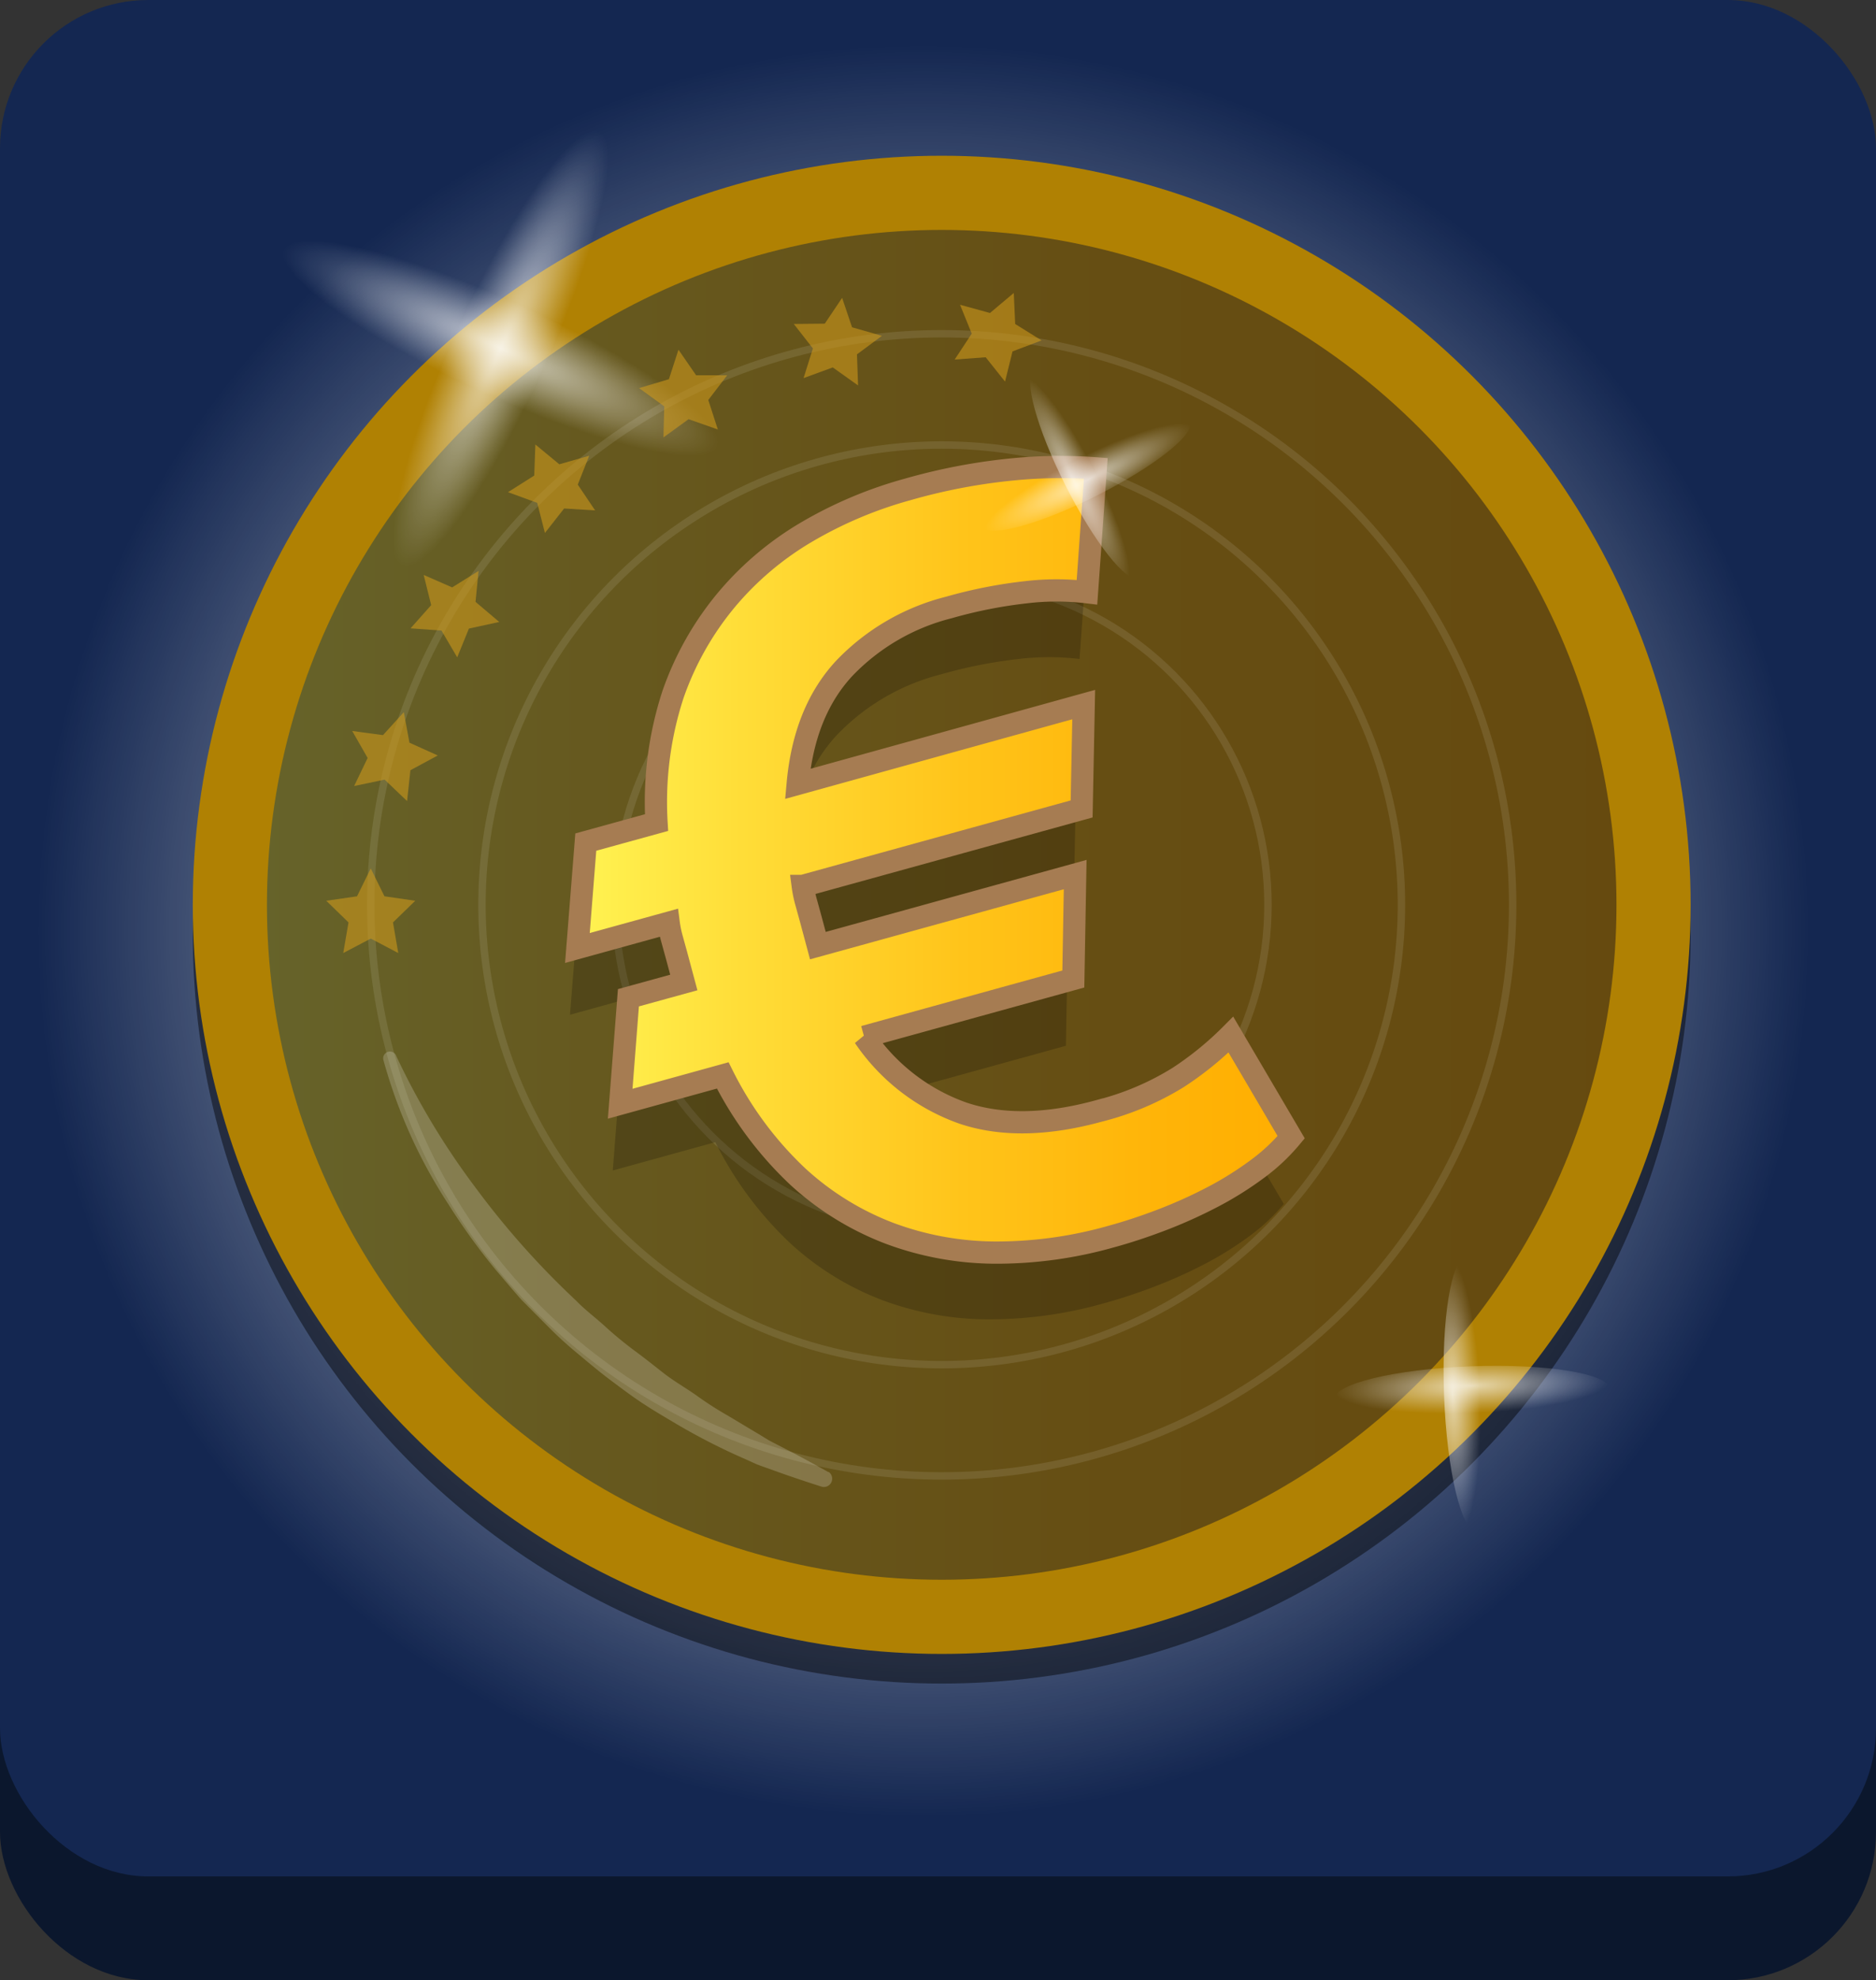 <svg xmlns="http://www.w3.org/2000/svg" xmlns:xlink="http://www.w3.org/1999/xlink" width="253" height="267" viewBox="0 0 253 267"><rect x="0" y="0" width="253" height="267" fill="#333333" stroke="none"/><defs><style>.a{fill:#0b172d}.b{fill:#142751}.c,.g,.h,.i,.j,.m,.n{opacity:.68}.c{fill:url(#a)}.d{opacity:.45}.e{stroke:#b08103;stroke-width:10px;fill:url(#b)}.e,.f,.l{stroke-miterlimit:10}.f{fill:none;stroke:#fff;opacity:.1}.g{fill:url(#c)}.h{fill:url(#d)}.i{fill:url(#e)}.j{fill:url(#f)}.k{opacity:.2}.l{stroke:#a67c52;stroke-width:3px;fill:url(#g)}.m{fill:url(#h)}.n{fill:url(#i)}.o{fill:#d39b1c;opacity:.56}.p{fill:#fff}</style><radialGradient id="a" cx="124.5" cy="125.5" r="119.5" gradientUnits="userSpaceOnUse"><stop offset="0" stop-color="#fff"/><stop offset=".1" stop-color="#fff" stop-opacity=".98"/><stop offset=".23" stop-color="#fff" stop-opacity=".92"/><stop offset=".36" stop-color="#fff" stop-opacity=".83"/><stop offset=".5" stop-color="#fff" stop-opacity=".7"/><stop offset=".65" stop-color="#fff" stop-opacity=".53"/><stop offset=".8" stop-color="#fff" stop-opacity=".32"/><stop offset=".95" stop-color="#fff" stop-opacity=".08"/><stop offset="1" stop-color="#fff" stop-opacity="0"/></radialGradient><linearGradient id="b" x1="31" y1="122" x2="223" y2="122" gradientUnits="userSpaceOnUse"><stop offset="0" stop-color="#66642b"/><stop offset=".25" stop-color="#66591f"/><stop offset=".62" stop-color="#664e13"/><stop offset="1" stop-color="#664a0f"/></linearGradient><radialGradient id="c" cx="68.92" cy="17.22" r="32.14" gradientTransform="matrix(0 1 -.2 0 71 -21.92)" gradientUnits="userSpaceOnUse"><stop offset="0" stop-color="#fff"/><stop offset=".4" stop-color="#fff" stop-opacity=".58"/><stop offset=".82" stop-color="#fff" stop-opacity=".16"/><stop offset="1" stop-color="#fff" stop-opacity="0"/></radialGradient><radialGradient id="d" cx="65.94" cy="-3.16" r="32.14" gradientTransform="matrix(1 0 0 .2 1.56 47.64)" xlink:href="#c"/><radialGradient id="e" cx="246.17" cy="385.02" r="18.59" gradientTransform="matrix(1 0 0 .2 -47.67 109.84)" xlink:href="#c"/><radialGradient id="f" cx="-8.73" cy="869.98" r="18.59" gradientTransform="matrix(0 -1 .2 0 21.89 179.27)" xlink:href="#c"/><linearGradient id="g" x1="77.84" y1="115.93" x2="174.16" y2="115.93" gradientUnits="userSpaceOnUse"><stop offset="0" stop-color="#fff352"/><stop offset=".22" stop-color="#ffde39"/><stop offset=".54" stop-color="#ffc41a"/><stop offset=".81" stop-color="#ffb408"/><stop offset="1" stop-color="#ffae01"/></linearGradient><radialGradient id="h" cx="196.97" cy="-232.94" r="15.59" gradientTransform="matrix(1 0 0 .2 -50.47 111.29)" xlink:href="#c"/><radialGradient id="i" cx="116.73" cy="627.6" r="15.59" gradientTransform="matrix(0 -1 .2 0 19.09 180.73)" xlink:href="#c"/></defs><title>euromillions-icon</title><rect class="a" y="14" width="253" height="253" rx="20" ry="20"/><rect class="b" width="253" height="253" rx="20" ry="20"/><circle class="c" cx="124.5" cy="125.5" r="119.5"/><circle class="d" cx="127" cy="126" r="101"/><circle class="e" cx="127" cy="122" r="96"/><circle class="f" cx="127" cy="122" r="77"/><circle class="f" cx="127" cy="122" r="62"/><circle class="f" cx="127" cy="122" r="44"/><ellipse class="g" cx="67.5" cy="47" rx="6.52" ry="32.14" transform="rotate(-65.55 67.494 47.003)"/><ellipse class="h" cx="67.5" cy="47" rx="32.14" ry="6.52" transform="rotate(-65.55 67.494 47.003)"/><ellipse class="i" cx="198.5" cy="188" rx="18.59" ry="3.77" transform="rotate(-2.14 198.148 187.68)"/><ellipse class="j" cx="198.5" cy="188" rx="3.77" ry="18.59" transform="rotate(-2.14 198.148 187.68)"/><path d="M78 122.54l9.54-2.63a46.73 46.73 0 0 1 2.24-17.21A40.85 40.85 0 0 1 97 89.84a41.6 41.6 0 0 1 10.93-9.19A56.27 56.27 0 0 1 121.37 75a79.16 79.16 0 0 1 14.5-2.74 64.62 64.62 0 0 1 10.91-.11l-1.19 16.7a34.7 34.7 0 0 0-8.2 0 63.37 63.37 0 0 0-10.44 2.06 29.45 29.45 0 0 0-14.1 8.21q-5.39 5.81-6.27 15.57L145.15 104l-.28 14.07-37.61 10.38a15.15 15.15 0 0 0 .43 2.11l.61 2.21 1 3.73 34.7-9.58-.25 14.08-28.21 7.79a26.94 26.94 0 0 0 13.34 10.3q7.79 2.61 18.43-.33a37.48 37.48 0 0 0 10.59-4.49 43.67 43.67 0 0 0 7.1-5.77l8.13 13.83a25.7 25.7 0 0 1-4.61 4.32 45.33 45.33 0 0 1-6 3.75 64.64 64.64 0 0 1-6.81 3.07q-3.5 1.34-6.82 2.25a56.74 56.74 0 0 1-15.69 2.17 41.27 41.27 0 0 1-14.26-2.61 38.55 38.55 0 0 1-12.38-7.67A48.29 48.29 0 0 1 96.47 154l-13.83 3.82 1.11-14.29 7.47-2.06-1-3.73-.61-2.21a15.1 15.1 0 0 1-.43-2.11l-12.31 3.4z" class="k"/><path class="l" d="M79 113.54l9.54-2.63a46.73 46.73 0 0 1 2.2-17.21A40.85 40.85 0 0 1 98 80.84a41.6 41.6 0 0 1 10.93-9.19A56.27 56.27 0 0 1 122.37 66a79.16 79.16 0 0 1 14.5-2.74 64.62 64.62 0 0 1 10.91-.11l-1.19 16.7a34.7 34.7 0 0 0-8.2 0 63.37 63.37 0 0 0-10.44 2.06 29.45 29.45 0 0 0-14.1 8.21q-5.39 5.81-6.27 15.57L146.15 95l-.28 14.07-37.61 10.38a15.15 15.15 0 0 0 .43 2.11l.61 2.21 1 3.73 34.7-9.58-.25 14.08-28.21 7.79a26.94 26.94 0 0 0 13.34 10.3q7.79 2.61 18.43-.33a37.48 37.48 0 0 0 10.59-4.49 43.67 43.67 0 0 0 7.1-5.77l8.13 13.83a25.7 25.7 0 0 1-4.61 4.32 45.33 45.33 0 0 1-6 3.75 64.64 64.64 0 0 1-6.81 3.07q-3.5 1.34-6.82 2.25a56.74 56.74 0 0 1-15.69 2.17 41.27 41.27 0 0 1-14.26-2.61 38.55 38.55 0 0 1-12.38-7.67A48.29 48.29 0 0 1 97.47 145l-13.83 3.82 1.11-14.29 7.47-2.06-1-3.73-.61-2.21a15.1 15.1 0 0 1-.43-2.11l-12.31 3.4z"/><ellipse class="m" cx="146.5" cy="64" rx="15.59" ry="3.17" transform="rotate(-26.73 146.473 63.992)"/><ellipse class="n" cx="146.5" cy="64" rx="3.17" ry="15.59" transform="rotate(-26.73 146.473 63.992)"/><path class="o" d="M50 117.09l1.85 3.76 4.15.6-3 2.92.71 4.13-3.71-1.95-3.71 1.95.71-4.13-3-2.92 4.15-.6 1.85-3.76zm4.46-21.07l.76 4.12 3.82 1.72-3.69 1.99-.45 4.16-3.03-2.89-4.11.86 1.82-3.78-2.08-3.64 4.15.56 2.81-3.1zm10.08-19.04l-.41 4.17 3.2 2.71-4.09.89-1.58 3.88-2.12-3.61-4.17-.3 2.78-3.13-1.01-4.07 3.84 1.68 3.56-2.22zm14.92-15.53l-1.54 3.89 2.34 3.48-4.18-.26-2.59 3.3-1.04-4.06-3.94-1.44 3.54-2.24.15-4.19 3.23 2.67 4.03-1.15zM98.07 50.6l-2.55 3.33 1.29 3.98-3.95-1.39-3.39 2.46.11-4.19-3.39-2.46 4.02-1.2 1.29-3.98 2.38 3.45h4.19zm20.87-5.32l-3.37 2.5.15 4.19-3.41-2.43-3.94 1.44 1.26-4-2.58-3.3 4.18-.04 2.34-3.48 1.34 3.97 4.03 1.15zm21.53.62l-3.92 1.48-1.01 4.07-2.61-3.28-4.18.31 2.3-3.5-1.58-3.89 4.04 1.11 3.21-2.7.19 4.19 3.56 2.21z"/><g class="k"><path class="p" d="M53.48 142.47a100.66 100.66 0 0 0 10.62 17.62 111.88 111.88 0 0 0 13.62 15.3c1.18 1.23 2.57 2.25 3.83 3.4a51.16 51.16 0 0 0 3.94 3.26c1.37 1 2.71 2.08 4.06 3.13s2.84 1.9 4.25 2.88a47.14 47.14 0 0 0 4.32 2.79l4.43 2.65 1.11.68c.38.21.76.4 1.15.6l2.3 1.19q2.3 1.22 4.58 2.5h.08a1.12 1.12 0 0 1-.89 2c-1.69-.53-3.38-1.1-5.06-1.68l-2.52-.9c-.42-.15-.84-.3-1.26-.46l-1.22-.56a86.57 86.57 0 0 1-9.56-4.85c-1.54-.92-3.09-1.82-4.59-2.81s-2.93-2.07-4.37-3.15-2.81-2.23-4.19-3.39a53 53 0 0 1-4-3.61l-3.8-3.82c-1.19-1.35-2.34-2.72-3.51-4.09a86 86 0 0 1-6.29-8.72A68.76 68.76 0 0 1 51.73 143a.91.91 0 0 1 1.72-.61z"/></g></svg>